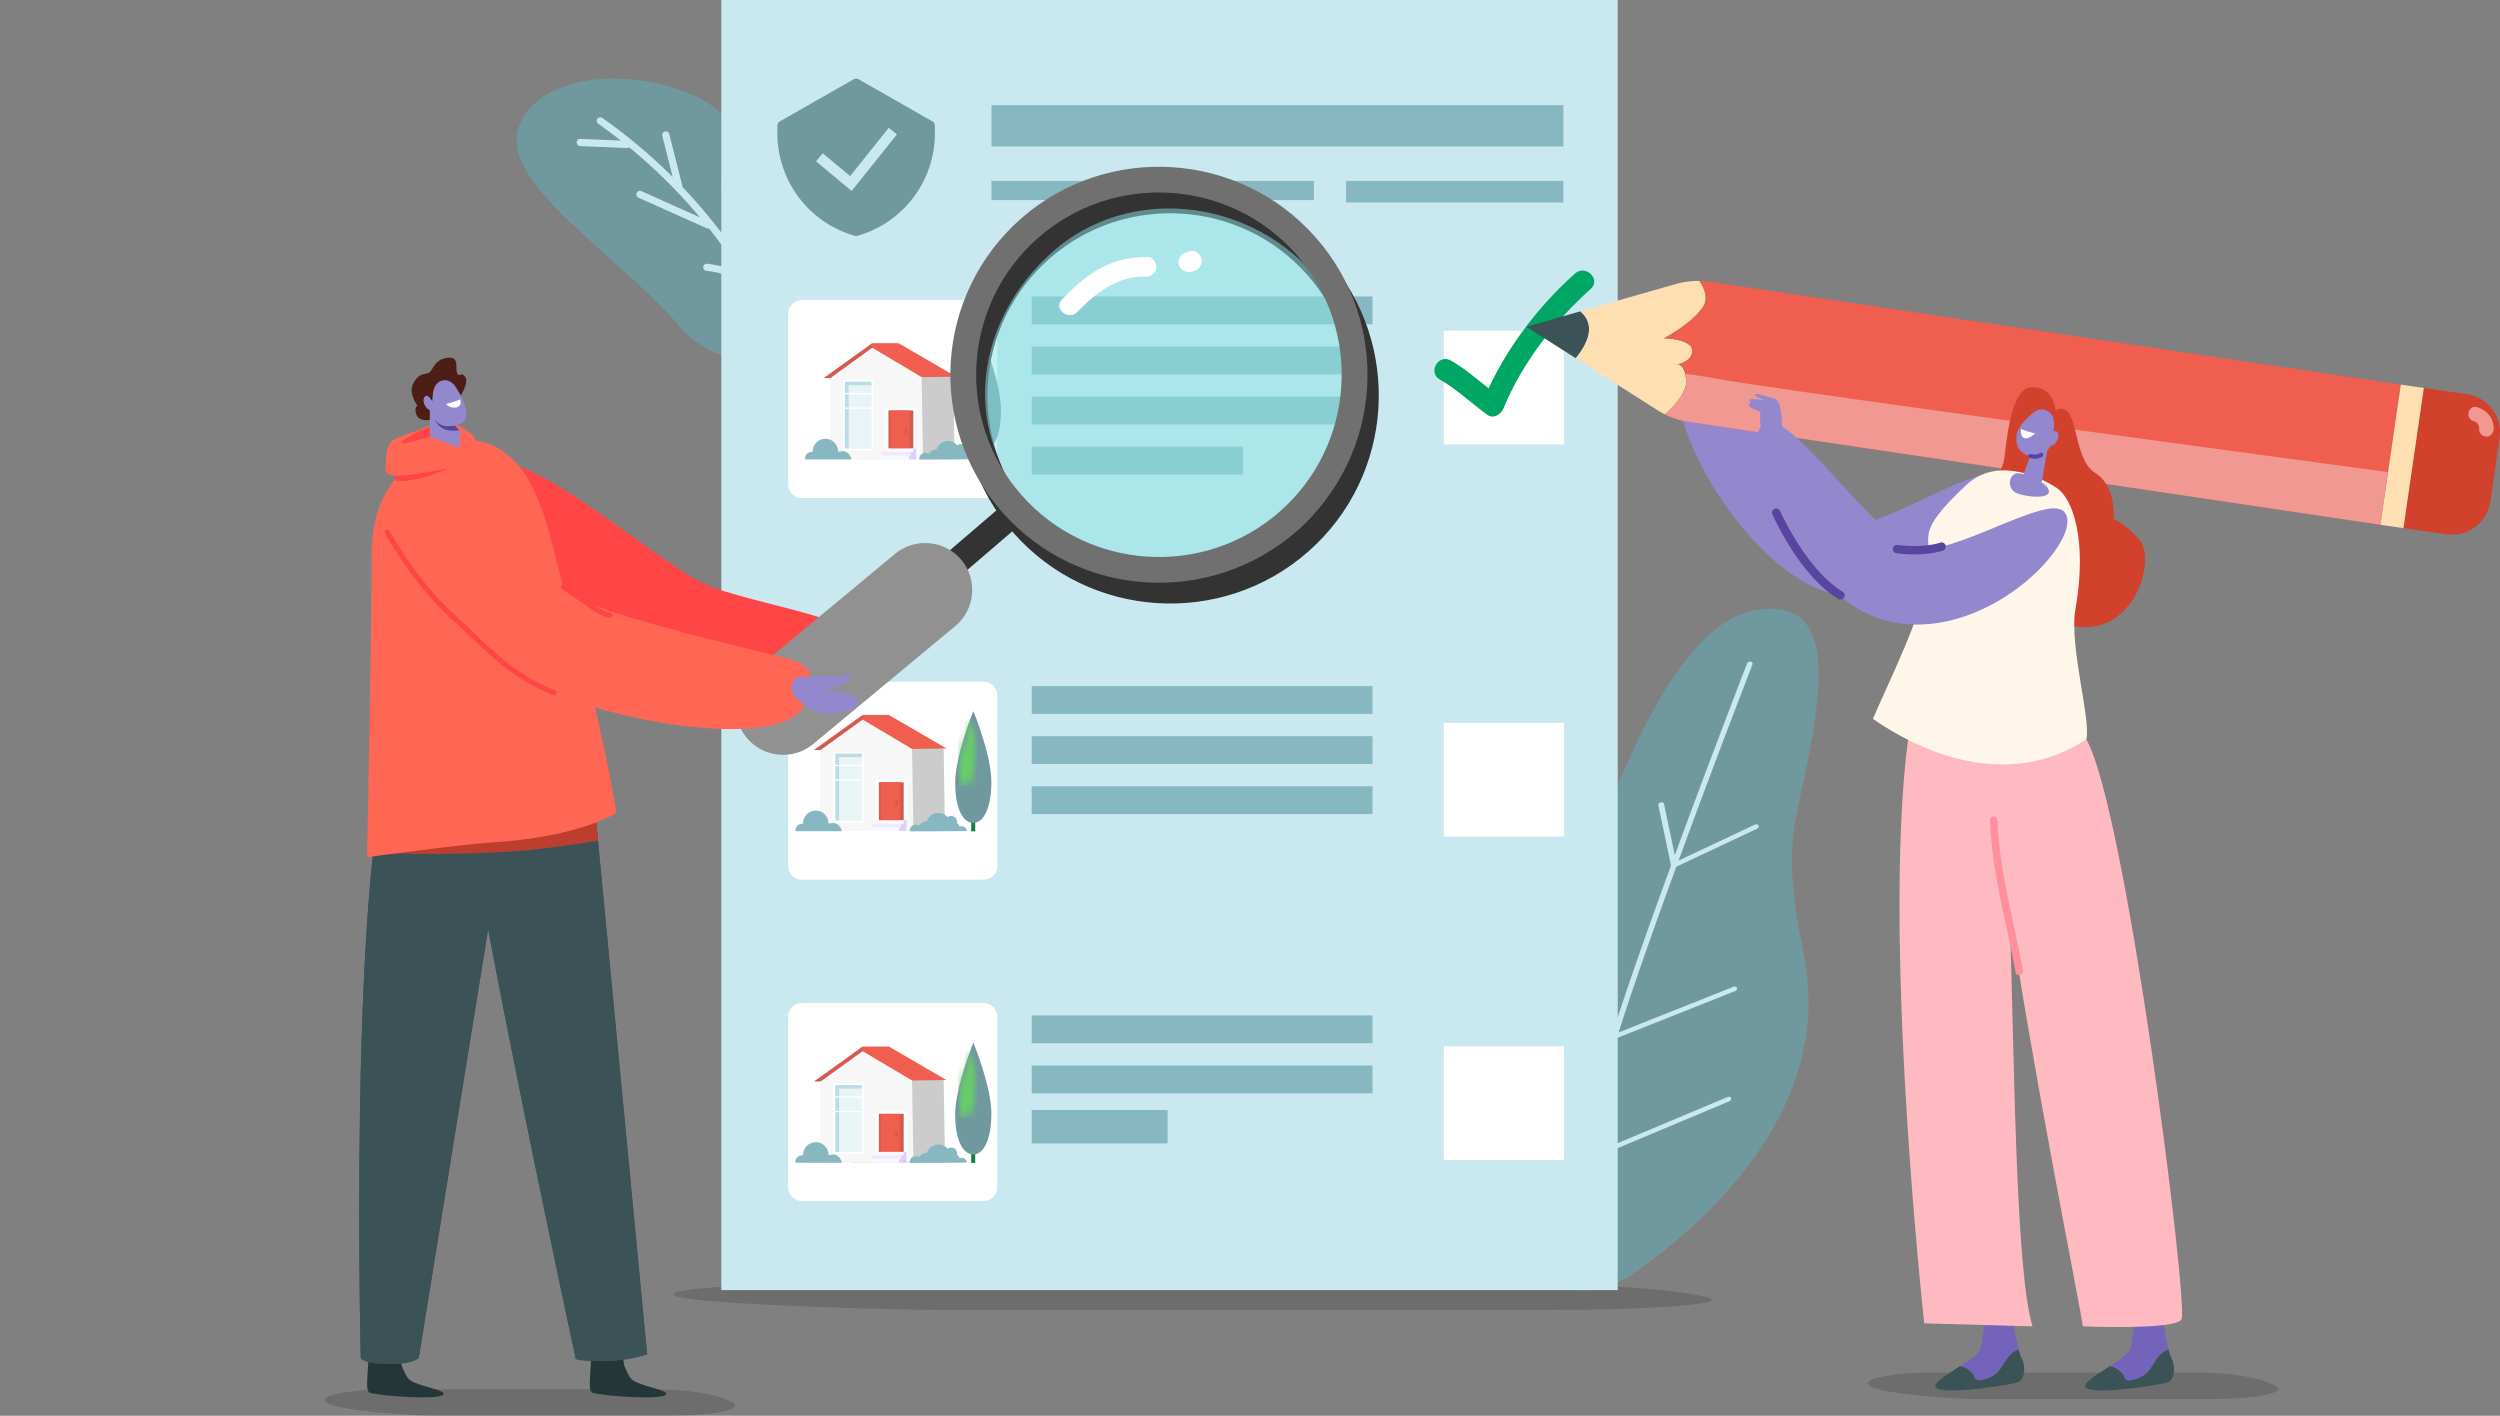 <svg width="362" height="205" fill="none" xmlns="http://www.w3.org/2000/svg"><rect width="100%" height="100%" fill="#808080" stroke="none"/><path d="M117.51 47.367s-4.311-28.262-17.134-33.607c-12.824-5.346-25.455-1.124-25.555 6.605-.1 7.731 16.215 17.96 23.718 27.091 5.043 6.136 22.126 8.864 18.971-.089Z" fill="#6F989F"/><path d="M84.01 20.11c1.962.082 3.92.166 5.883.249a72.916 72.916 0 0 0-3.225-2.4c-.232-.162-.346-.45-.198-.711.128-.228.481-.36.712-.197a78.36 78.36 0 0 1 10.224 8.578c-.5-1.981-1.004-3.963-1.505-5.947-.164-.65.84-.944 1.005-.291l1.884 7.44c.019.08.022.155.01.222a78.892 78.892 0 0 1 5.82 6.852l-.106-7.665c-.008-.672 1.035-.686 1.046-.014l.123 8.83a.51.51 0 0 1-.045.225 77.273 77.273 0 0 1 7.622 13.083c.117.255.084.558-.178.716-.22.133-.601.08-.718-.178a77.12 77.12 0 0 0-4.168-7.87.472.472 0 0 1-.451-.03 13.695 13.695 0 0 0-5.391-1.777c-.281-.03-.526-.208-.528-.513-.003-.256.233-.558.514-.528 1.726.186 3.398.653 4.954 1.402a77.055 77.055 0 0 0-2.989-4.363 70.961 70.961 0 0 0-1.636-2.137.616.616 0 0 1-.37-.05L92.403 28.6c-.259-.117-.329-.483-.198-.71.15-.264.454-.314.713-.198l8.437 3.783A77.795 77.795 0 0 0 91.1 21.324a.468.468 0 0 1-.339.112c-2.246-.095-4.492-.192-6.737-.286-.67-.028-.688-1.071-.014-1.043v.002Z" fill="#C9E8EF"/><path d="M228.79 186.853c2.474.102 5.073-.672 7.322-2.195 8.802-5.967 29.801-22.929 25.087-46.363-2.304-11.465-2.076-16.066-.634-22.482 3.729-16.585 5.443-29.556-6.496-27.436-11.938 2.12-19.708 26.326-22.137 30.008-4.294 6.508-13.369 5.642-17.763 19.738-4.391 14.095-.966 48.083-.966 48.083l15.587.647Z" fill="#6F989F"/><path d="M216.768 157.624c.173-.147.434-.164.584-.042l11.719 9.636a182.656 182.656 0 0 1 4.283-17.073l-6.2-17.734c-.062-.175.069-.38.289-.458.22-.077.448 0 .509.175l5.825 16.654c.242-.771.492-1.548.748-2.331 2.051-6.211 4.745-13.773 7.436-21.128l-1.828-8.703c-.039-.18.114-.377.339-.435.226-.062.44.038.479.219l1.561 7.423c5.276-14.367 10.38-27.535 10.458-27.738.072-.189.309-.314.526-.28.217.033.334.21.262.4a1833.5 1833.5 0 0 0-10.7 28.398l11.039-5.2c.212-.1.454-.048.543.116.089.164-.011.375-.223.475l-11.685 5.506c-2.68 7.326-5.36 14.85-7.402 21.036-.329.991-.64 1.976-.944 2.953l16.603-6.6c.217-.086.451-.019.523.153.072.169-.047.377-.264.463l-17.115 6.802a181.142 181.142 0 0 0-4.266 17.054l20.262-8.511c.217-.092.453-.028.529.141.078.169-.037.378-.251.469l-20.696 8.695c-1.581 8.087-2.068 13.443-2.076 13.537-.017.192-.214.358-.442.372h-.048c-.206-.005-.353-.141-.336-.319.008-.094.498-5.489 2.09-13.632l-12.167-10.002c-.15-.122-.131-.341.042-.488l-.006-.003Z" fill="#C9E8EF"/><path d="M216.287 185.84h-97.692c-4.812 0-24.948.602-20.429 1.923 4.191 1.227 33.033 1.923 37.844 1.923h88.024c14.633 0 27.612-.866 22.822-1.923-4.789-1.057-14.646-1.923-30.569-1.923ZM93.956 201.154h-38.62c-1.904 0-9.863.602-8.077 1.923C48.915 204.303 60.316 205 62.22 205h34.8c5.785 0 10.914-.866 9.022-1.923-1.893-1.058-5.792-1.923-12.086-1.923ZM317.41 198.736h-38.62c-1.904 0-9.863.603-8.076 1.924 1.656 1.226 13.057 1.923 14.96 1.923h34.8c5.785 0 10.914-.866 9.022-1.923-1.893-1.058-5.791-1.924-12.086-1.924Z" fill="#000" fill-opacity=".15"/><path d="M104.447 186.808h129.795V0H104.447v186.808Z" fill="#C9E8EF"/><path fill-rule="evenodd" clip-rule="evenodd" d="M123.591 11.489a.76.76 0 0 1 .754 0l10.643 6.074a.759.759 0 0 1 .383.66v1.092a15.418 15.418 0 0 1-11.194 14.823.763.763 0 0 1-.418 0 15.419 15.419 0 0 1-11.194-14.823v-1.093a.76.76 0 0 1 .383-.659l10.643-6.074Zm-.274 16.164 6.566-8.197-1.187-.949-5.597 6.988-3.965-3.3-.974 1.166 5.157 4.292Z" fill="#6F989F"/><path d="M194.906 29.315h31.471v-3.122h-31.471v3.122ZM143.565 28.973h46.696v-2.78h-46.696v2.78ZM143.568 21.203h82.812v-5.978h-82.812v5.978ZM149.393 46.954h49.345v-4.027h-49.345v4.027ZM149.393 54.206h49.345v-4.027h-49.345v4.027ZM149.393 61.463h49.345v-4.027h-49.345v4.027ZM149.393 103.371h49.345v-4.026h-49.345v4.026ZM149.393 110.623h49.345v-4.027h-49.345v4.027ZM149.393 117.875h49.345v-4.027h-49.345v4.027ZM149.393 151.052h49.345v-4.026h-49.345v4.026ZM149.393 158.31h49.345v-4.027h-49.345v4.027ZM149.393 165.561h19.677v-4.834h-19.677v4.834ZM149.393 68.715h30.589v-4.03h-30.589v4.03Z" fill="#87B8C1"/><path d="M142.406 43.452h-26.28a2 2 0 0 0-2 2v24.66a2 2 0 0 0 2 2h26.28a2 2 0 0 0 2-2v-24.66a2 2 0 0 0-2-2ZM142.406 98.715h-26.28a2 2 0 0 0-2 2v24.659a2 2 0 0 0 2 2h26.28a2 2 0 0 0 2-2v-24.659a2 2 0 0 0-2-2ZM142.406 145.247h-26.28a2 2 0 0 0-2 2v24.659a2 2 0 0 0 2 2h26.28a2 2 0 0 0 2-2v-24.659a2 2 0 0 0-2-2ZM226.455 47.884h-17.393v16.462h17.393V47.884ZM226.455 104.67h-17.393v16.463h17.393V104.67ZM226.455 151.519h-17.393v16.462h17.393v-16.462Z" fill="#fff"/><path d="M228.081 39.594c-5.143 4.576-9.587 10.36-12.54 16.63-1.773-1.405-3.478-2.895-5.454-4.022-1.787-1.019-3.395 1.732-1.612 2.747 2.497 1.421 4.575 3.442 6.894 5.118.926.669 1.992-.1 2.343-.952 2.688-6.53 7.363-12.594 12.623-17.273 1.536-1.365-.727-3.61-2.257-2.25l.003.002Z" fill="#00A663"/><path fill-rule="evenodd" clip-rule="evenodd" d="M136.84 168.342h-13.473v-11.709l6.121-4.428 7.157 4.254.195 11.883Z" fill="#CCC"/><path fill-rule="evenodd" clip-rule="evenodd" d="m121.87 156.608 3.031-5.066h3.812l8.333 4.847-15.176.219Z" fill="#EF5E4E"/><path fill-rule="evenodd" clip-rule="evenodd" d="m117.854 156.608 7.047-5.066.01.663 5.629 4.403h-12.686Z" fill="#D55A4D"/><path fill-rule="evenodd" clip-rule="evenodd" d="M132.263 168.342H118.79v-11.709l6.121-4.428 7.157 4.254.195 11.883Z" fill="#F7F7F7"/><path fill-rule="evenodd" clip-rule="evenodd" d="M126.796 166.825h4.448v-5.893h-4.448v5.893Z" fill="#fff"/><path fill-rule="evenodd" clip-rule="evenodd" d="M127.258 166.826h3.598v-5.541h-3.598v5.541Z" fill="#D55A4D"/><path fill-rule="evenodd" clip-rule="evenodd" d="M127.548 166.826h2.754v-5.541h-2.754v5.541Z" fill="#EF5E4E"/><path fill-rule="evenodd" clip-rule="evenodd" d="M130.04 164.267c0 .214-.102.388-.229.388-.126 0-.228-.174-.228-.388 0-.214.102-.388.228-.388.127 0 .229.174.229.388Z" fill="#D55A4D"/><path fill-rule="evenodd" clip-rule="evenodd" d="M120.811 166.937h4.128v-9.953h-4.128v9.953Z" fill="#BCDCE5"/><path fill-rule="evenodd" clip-rule="evenodd" d="M121.499 166.837h3.345v-9.206h-3.345v9.206Z" fill="#E8F4F6"/><path fill-rule="evenodd" clip-rule="evenodd" d="M120.945 166.802h3.861v-9.684h-3.861v9.684Zm3.994.269h-4.128a.134.134 0 0 1-.134-.134v-9.953c0-.074.06-.134.134-.134h4.128c.074 0 .134.06.134.134v9.953c0 .074-.06.134-.134.134Z" fill="#fff"/><path fill-rule="evenodd" clip-rule="evenodd" d="M124.868 158.933h-3.974a.09.09 0 0 1 0-.178h3.974a.09.09 0 0 1 0 .178ZM124.868 161.043h-3.974a.09.09 0 0 1 0-.179h3.974a.09.09 0 0 1 0 .179Z" fill="#fff"/><path fill-rule="evenodd" clip-rule="evenodd" d="M130.842 166.788h.402v1.566h-1.067v-1.449l.665-.117Z" fill="#DBCFFD"/><path fill-rule="evenodd" clip-rule="evenodd" d="M126.625 167.31h4.217v-.522h-4.217v.522Z" fill="#F8F7FD"/><path fill-rule="evenodd" clip-rule="evenodd" d="M126.293 167.832h4.218v-.522h-4.218v.522Z" fill="#EEEAFE"/><path fill-rule="evenodd" clip-rule="evenodd" d="M125.96 168.354h4.218v-.522h-4.218v.522Z" fill="#F8F7FD"/><path fill-rule="evenodd" clip-rule="evenodd" d="M120.34 167.21c-.129.021-.255.032-.373.066a1.847 1.847 0 0 0-1.958-1.884 1.845 1.845 0 0 0-1.727 1.892.84.84 0 0 0-.142-.002c-1.063.083-.957 1.086-.957 1.086l6.718.003s-.257-1.37-1.561-1.161ZM139.211 167.641a.63.63 0 0 0-.24.057 1.291 1.291 0 0 0-.39-.501.86.86 0 0 0-1.362-.862 1.755 1.755 0 0 0-3.007.596 1.206 1.206 0 0 0-1.109.629.918.918 0 0 0-.543-.141c-.871.045-.846.963-.846.963s1.616.012 3.612.001c2.145-.012 4.682-.039 4.682-.039s-.064-.697-.797-.703Z" fill="#87B8C1"/><path fill-rule="evenodd" clip-rule="evenodd" d="M140.63 168.388h.583v-3.466h-.583v3.466Z" fill="#128046"/><path fill-rule="evenodd" clip-rule="evenodd" d="M143.553 161.219c0 3.931-1.196 5.948-2.614 5.948s-2.626-1.877-2.626-5.808 2.626-10.387 2.626-10.387 2.614 6.316 2.614 10.247Z" fill="#6F989F"/><mask id="a" style="mask-type:alpha" maskUnits="userSpaceOnUse" x="138" y="152" width="4" height="10"><path d="M139.76 161.87a.432.432 0 0 1-.05-.003c-.6-.068-.983-1.258-.714-3.629.268-2.372 1.821-6.139 1.821-6.139s.675 3.935.407 6.306c-.262 2.305-.878 3.465-1.464 3.465Z" fill="#fff"/></mask><g mask="url(#a)"><path fill-rule="evenodd" clip-rule="evenodd" d="M138.727 161.87h2.765v-9.771h-2.765v9.771Z" fill="#67CD6A"/></g><path fill-rule="evenodd" clip-rule="evenodd" d="M136.84 120.331h-13.473v-11.709l6.121-4.428 7.157 4.254.195 11.883Z" fill="#CCC"/><path fill-rule="evenodd" clip-rule="evenodd" d="m121.87 108.597 3.031-5.067h3.812l8.333 4.848-15.176.219Z" fill="#EF5E4E"/><path fill-rule="evenodd" clip-rule="evenodd" d="m117.854 108.597 7.047-5.067.01.664 5.629 4.403h-12.686Z" fill="#D55A4D"/><path fill-rule="evenodd" clip-rule="evenodd" d="M132.263 120.331H118.79v-11.709l6.121-4.428 7.157 4.254.195 11.883Z" fill="#F7F7F7"/><path fill-rule="evenodd" clip-rule="evenodd" d="M126.796 118.814h4.448v-5.893h-4.448v5.893Z" fill="#fff"/><path fill-rule="evenodd" clip-rule="evenodd" d="M127.258 118.814h3.598v-5.54h-3.598v5.54Z" fill="#D55A4D"/><path fill-rule="evenodd" clip-rule="evenodd" d="M127.548 118.814h2.754v-5.54h-2.754v5.54Z" fill="#EF5E4E"/><path fill-rule="evenodd" clip-rule="evenodd" d="M130.04 116.256c0 .214-.102.388-.229.388-.126 0-.228-.174-.228-.388 0-.215.102-.389.228-.389.127 0 .229.174.229.389Z" fill="#D55A4D"/><path fill-rule="evenodd" clip-rule="evenodd" d="M120.811 118.925h4.128v-9.952h-4.128v9.952Z" fill="#BCDCE5"/><path fill-rule="evenodd" clip-rule="evenodd" d="M121.499 118.825h3.345v-9.205h-3.345v9.205Z" fill="#E8F4F6"/><path fill-rule="evenodd" clip-rule="evenodd" d="M120.945 118.791h3.861v-9.684h-3.861v9.684Zm3.994.268h-4.128a.134.134 0 0 1-.134-.134v-9.952c0-.074.06-.134.134-.134h4.128c.074 0 .134.06.134.134v9.952c0 .074-.06.134-.134.134Z" fill="#fff"/><path fill-rule="evenodd" clip-rule="evenodd" d="M124.868 110.922h-3.974a.09.09 0 0 1 0-.179h3.974a.09.09 0 0 1 0 .179ZM124.868 113.031h-3.974a.09.09 0 0 1 0-.178h3.974a.09.09 0 0 1 0 .178Z" fill="#fff"/><path fill-rule="evenodd" clip-rule="evenodd" d="M130.842 118.777h.402v1.566h-1.067v-1.449l.665-.117Z" fill="#DBCFFD"/><path fill-rule="evenodd" clip-rule="evenodd" d="M126.625 119.299h4.217v-.522h-4.217v.522Z" fill="#F8F7FD"/><path fill-rule="evenodd" clip-rule="evenodd" d="M126.293 119.821h4.218v-.522h-4.218v.522Z" fill="#EEEAFE"/><path fill-rule="evenodd" clip-rule="evenodd" d="M125.96 120.343h4.218v-.522h-4.218v.522Z" fill="#F8F7FD"/><path fill-rule="evenodd" clip-rule="evenodd" d="M120.34 119.199c-.129.02-.255.031-.373.065a1.845 1.845 0 0 0-1.958-1.883 1.845 1.845 0 0 0-1.727 1.892.96.96 0 0 0-.142-.003c-1.063.084-.957 1.087-.957 1.087l6.718.003s-.257-1.37-1.561-1.161ZM139.211 119.63a.612.612 0 0 0-.24.056 1.298 1.298 0 0 0-.39-.501.86.86 0 0 0-1.362-.861 1.755 1.755 0 0 0-3.007.596 1.208 1.208 0 0 0-1.109.628.925.925 0 0 0-.543-.14c-.871.044-.846.963-.846.963s1.616.012 3.612.001c2.145-.013 4.682-.04 4.682-.04s-.064-.697-.797-.702Z" fill="#87B8C1"/><path fill-rule="evenodd" clip-rule="evenodd" d="M140.63 120.376h.583v-3.465h-.583v3.465Z" fill="#128046"/><path fill-rule="evenodd" clip-rule="evenodd" d="M143.553 113.207c0 3.932-1.196 5.948-2.614 5.948s-2.626-1.877-2.626-5.808 2.626-10.386 2.626-10.386 2.614 6.315 2.614 10.246Z" fill="#6F989F"/><mask id="b" style="mask-type:alpha" maskUnits="userSpaceOnUse" x="138" y="104" width="4" height="10"><path d="M139.76 113.859a.432.432 0 0 1-.05-.003c-.6-.068-.983-1.259-.714-3.63.268-2.371 1.821-6.139 1.821-6.139s.675 3.936.407 6.307c-.262 2.305-.878 3.465-1.464 3.465Z" fill="#fff"/></mask><g mask="url(#b)"><path fill-rule="evenodd" clip-rule="evenodd" d="M138.727 113.859h2.765v-9.772h-2.765v9.772Z" fill="#67CD6A"/></g><path fill-rule="evenodd" clip-rule="evenodd" d="M138.232 66.492h-13.474v-11.71l6.122-4.427 7.157 4.254.195 11.883Z" fill="#CCC"/><path fill-rule="evenodd" clip-rule="evenodd" d="m123.261 54.758 3.031-5.067h3.813l8.333 4.847-15.177.22Z" fill="#EF5E4E"/><path fill-rule="evenodd" clip-rule="evenodd" d="m119.246 54.758 7.046-5.067.011.663 5.629 4.404h-12.686Z" fill="#D55A4D"/><path fill-rule="evenodd" clip-rule="evenodd" d="M133.654 66.492h-13.473v-11.71l6.122-4.427 7.157 4.254.194 11.883Z" fill="#F7F7F7"/><path fill-rule="evenodd" clip-rule="evenodd" d="M128.188 64.975h4.447V59.08h-4.447v5.894Z" fill="#fff"/><path fill-rule="evenodd" clip-rule="evenodd" d="M128.649 64.975h3.598v-5.54h-3.598v5.54Z" fill="#D55A4D"/><path fill-rule="evenodd" clip-rule="evenodd" d="M128.939 64.975h2.755v-5.54h-2.755v5.54Z" fill="#EF5E4E"/><path fill-rule="evenodd" clip-rule="evenodd" d="M131.431 62.416c0 .215-.102.389-.228.389s-.228-.174-.228-.389c0-.214.102-.388.228-.388s.228.174.228.389Z" fill="#D55A4D"/><path fill-rule="evenodd" clip-rule="evenodd" d="M122.203 65.086h4.128v-9.952h-4.128v9.952Z" fill="#BCDCE5"/><path fill-rule="evenodd" clip-rule="evenodd" d="M122.891 64.986h3.344V55.78h-3.344v9.206Z" fill="#E8F4F6"/><path fill-rule="evenodd" clip-rule="evenodd" d="M122.337 64.952h3.86v-9.684h-3.86v9.684Zm3.994.268h-4.128a.134.134 0 0 1-.134-.134v-9.952c0-.074.06-.134.134-.134h4.128c.074 0 .134.06.134.134v9.952c0 .074-.06.134-.134.134Z" fill="#fff"/><path fill-rule="evenodd" clip-rule="evenodd" d="M126.259 57.083h-3.973a.089.089 0 0 1-.089-.09c0-.049.039-.089.089-.089h3.973a.09.09 0 1 1 0 .179ZM126.259 59.192h-3.973a.089.089 0 0 1-.089-.09c0-.049.039-.089.089-.089h3.973a.09.09 0 1 1 0 .18Z" fill="#fff"/><path fill-rule="evenodd" clip-rule="evenodd" d="M132.234 64.938h.401v1.565h-1.066v-1.448l.665-.117Z" fill="#DBCFFD"/><path fill-rule="evenodd" clip-rule="evenodd" d="M128.017 65.46h4.217v-.522h-4.217v.522Z" fill="#F8F7FD"/><path fill-rule="evenodd" clip-rule="evenodd" d="M127.685 65.981h4.217v-.521h-4.217v.522Z" fill="#EEEAFE"/><path fill-rule="evenodd" clip-rule="evenodd" d="M127.352 66.503h4.217v-.521h-4.217v.521Z" fill="#F8F7FD"/><path fill-rule="evenodd" clip-rule="evenodd" d="M121.731 65.36c-.129.02-.254.031-.373.065a1.847 1.847 0 0 0-1.957-1.883 1.844 1.844 0 0 0-1.727 1.891.92.92 0 0 0-.142-.002c-1.063.084-.958 1.087-.958 1.087l6.719.003s-.258-1.37-1.562-1.162ZM140.603 65.79a.61.61 0 0 0-.24.057 1.314 1.314 0 0 0-.39-.5.86.86 0 0 0-1.363-.862 1.752 1.752 0 0 0-1.447-.614 1.76 1.76 0 0 0-1.559 1.21 1.208 1.208 0 0 0-1.11.629.915.915 0 0 0-.542-.141c-.872.044-.846.962-.846.962s1.616.013 3.612.001c2.145-.012 4.682-.039 4.682-.039s-.064-.697-.797-.702Z" fill="#87B8C1"/><path fill-rule="evenodd" clip-rule="evenodd" d="M142.022 66.537h.582v-3.466h-.582v3.466Z" fill="#128046"/><path fill-rule="evenodd" clip-rule="evenodd" d="M144.945 59.368c0 3.931-1.196 5.948-2.615 5.948-1.418 0-2.626-1.877-2.626-5.808 0-3.93 2.626-10.387 2.626-10.387s2.615 6.316 2.615 10.247Z" fill="#6F989F"/><mask id="c" style="mask-type:alpha" maskUnits="userSpaceOnUse" x="140" y="50" width="3" height="11"><path d="M141.152 60.02c-.017 0-.033-.001-.05-.003-.6-.069-.984-1.259-.715-3.63s1.822-6.139 1.822-6.139.675 3.936.406 6.307c-.261 2.305-.877 3.465-1.463 3.465Z" fill="#fff"/></mask><g mask="url(#c)"><path fill-rule="evenodd" clip-rule="evenodd" d="M140.118 60.02h2.766v-9.772h-2.766v9.772Z" fill="#67CD6A"/></g><path d="M305.527 197.807c1.325.2 2.051 1.298 2.182 1.773.159.575 1.647.197 2.641-.416.993-.614 1.21-1.485 2.123-2.673.565-.735 1.152-.999 1.517-1.096.139.538.292 1.016.456 1.313.626 1.129.448 3.089-.551 3.447-.999.355-9.754 1.753-11.66.921-1.152-.502 1.169-1.907 3.289-3.267l.003-.002Z" fill="#3B5357"/><path d="M312.473 196.491c-.913 1.188-1.133 2.059-2.123 2.673-.994.613-2.483.991-2.641.416-.131-.472-.854-1.574-2.182-1.773 1.386-.888 2.688-1.76 2.875-2.345.476-1.485.417-3.683 1.013-4.13.595-.447 3.768-.536 3.932.563 0 0 .259 1.996.646 3.5-.368.094-.955.361-1.517 1.096h-.003Z" fill="#7363BA"/><path d="M283.826 197.807c1.325.2 2.051 1.298 2.182 1.773.159.575 1.648.197 2.641-.416.994-.614 1.211-1.485 2.123-2.673.565-.735 1.152-.999 1.52-1.096.139.538.292 1.016.456 1.313.626 1.129.448 3.089-.551 3.447-.999.355-9.754 1.753-11.66.921-1.152-.502 1.169-1.907 3.289-3.267v-.002Z" fill="#3B5357"/><path d="M290.775 196.491c-.913 1.188-1.133 2.059-2.123 2.673-.994.613-2.482.991-2.641.416-.131-.472-.854-1.574-2.182-1.773 1.386-.888 2.688-1.76 2.875-2.345.476-1.485.417-3.683 1.013-4.13.595-.447 3.768-.536 3.932.563 0 0 .259 1.996.646 3.5-.368.094-.955.361-1.52 1.096Z" fill="#7363BA"/><path d="M289.15 69.125c-2.71-2.417-17.081 7.948-22.466 7.013-6.261-1.09-16.26-25.107-22.524-21.117-4.842 3.087 8.969 29.937 23.198 31.294 14.303 1.363 25.357-14.01 21.792-17.19Z" fill="#9388CD"/><path d="m228.175 51.874-7.166-4.556 7.817-2.237c1.247 1.032 2.357 3.105-.651 6.79v.003Z" fill="#3B5357"/><path d="M242.896 52.776c-.256.061-.431.086-.431.086s.184-.094.431-.086Z" fill="#FFC253"/><path d="M228.175 51.874c3.008-3.685 1.898-5.761.651-6.79l13.889-3.975c1.1-.313 2.241-.452 3.379-.427.779 1.19 1.297 2.622.47 3.805-1.764 2.53-5.63 4.496-5.63 4.496s4.094.069 4.102 1.812c.006 1.29-1.408 1.804-2.14 1.981-.247-.01-.431.086-.431.086s.175-.022.431-.086c.443.017 1.088.378 1.264 2.245.139 1.485-1.308 3.436-3.073 4.988a12.054 12.054 0 0 1-1.038-.586l-11.874-7.549Z" fill="#FEDFB1"/><path d="m350.949 56.17 6.242.902a5.603 5.603 0 0 1 4.75 6.347l-1.341 9.208c-.446 3.062-3.295 5.182-6.365 4.738l-6.242-.902 2.953-20.295.003.002Z" fill="#D2412B"/><path d="M244.524 61.083a11.278 11.278 0 0 1-3.436-1.075c1.764-1.55 3.211-3.502 3.072-4.986-.175-1.868-.821-2.23-1.264-2.246.732-.177 2.146-.688 2.14-1.981-.008-1.743-4.101-1.812-4.101-1.812s3.865-1.965 5.629-4.496c.827-1.183.309-2.614-.47-3.805.462.011.924.039 1.383.105l100.135 14.9-2.952 20.296-100.136-14.9Z" fill="#EF5E4E"/><path d="m347.636 55.697-2.954 20.294 3.335.482 2.954-20.293-3.335-.483Z" fill="#FEDFB1"/><path d="M244.524 61.083a11.292 11.292 0 0 1-3.437-1.074c1.765-1.552 3.212-3.503 3.073-4.987a6.043 6.043 0 0 0-.153-.905c1.385.18 2.746.388 4.035.63 9.347 1.751 89.034 12.413 97.728 13.61l-1.111 7.623-100.135-14.9v.003ZM358.649 58.951c1.402.358 2.521 1.682 2.424 3.167-.036.558-.373 1.06-.983 1.093-.509.028-1.132-.416-1.096-.98.039-.582-.237-1.112-.788-1.251-1.291-.33-.859-2.359.443-2.026v-.003Z" fill="#F29892"/><path d="M297.632 59.423s-.161-3.474-3.484-3.344c-3.323.128-3.676 9.586-4.032 10.84-.356 1.254-2.677 6.56-2.967 8.975-.289 2.412 7.019 14.459 14.221 14.911 7.975.503 10.839-9.98 8.387-12.68-2.452-2.7-3.676-2.928-3.676-2.928s.364-4.862-2.677-6.702c-3.515-2.126-2.226-10.84-5.775-9.07l.003-.002Z" fill="#D2412B"/><path d="M302.09 107.051c-2.554-4.398-5.337-8.178-5.337-8.178s-17.126 2.914-19.522 2.525c-5.63 26.701 1.4 90.223 1.4 90.223l15.678.433c-2.54-8.268-2.635-40.716-3.336-60.389 2.705 19.779 10.58 59.328 10.627 60.389 0 0 13.592.56 14.288-1.027 1.001-2.287-8.057-74.085-13.798-83.976Z" fill="#FFBAC1"/><path d="M302.09 107.051c.746-2.553-2.487-13.596-1.583-18.724 1.828-10.352-.484-16.238-2.683-17.67-3.194-2.081-8.974-4.28-13.068-.46-7.759 7.24-5.012 7.345-5.379 11.966-.462 5.828-6.212 17.248-8.179 21.938 9.974 6.838 21.422 9.222 30.892 2.95Z" fill="#FFF6EA"/><path d="m296.55 64.67-.869 4.96c-.08.813-2.307 2.684-3.478 1.521-.342-.341.27-1.401.712-2.206l1.411-3.883 2.224-.391Z" fill="#9388CD"/><path d="m297.449 61.563-.195 1.915c-.156 1.518-1.472 2.72-2.997 2.594-1.409-.113-2.505-1.226-2.257-2.975.22-1.554 1.636-2.572 2.204-3.152 1.294-1.321 3.309-.602 3.245 1.615v.003Z" fill="#9388CD"/><path d="M294.713 62.74s-.946-.117-2.073-.653c0 0-.109.819.236 1.207.345.389 1.113.125 1.837-.555Z" fill="#fff"/><path d="M296.928 63.317c.1-.136.178-.286.248-.442.131-.294.395-.699.734-.291.496.594-.289 2.12-1.071 1.918-.582-.153-.164-.841.086-1.185h.003ZM298.87 74.082c-2.504-2.628-16.321 6.68-21.608 5.309-6.153-1.593-18.634-21.37-22.107-17.878-3.473 3.488 5.176 26.14 19.246 28.643 14.145 2.517 27.764-12.616 24.469-16.074Z" fill="#9388CD"/><path d="M258.06 61.685s-.069-3.641-.974-3.886c-.904-.246-2.977-1.057-2.966-.64.011.416 1.597.849 1.597.849s-2.201-.35-2.354-.142c-.153.208.156.422.156.422s-.29.18-.315.438c-.025.258 1.712.936 1.712.936s-.593 3.66 1.767 3.657c2.36 0 1.377-1.634 1.377-1.634ZM296.486 70.624c-.17-.27-.412-.48-.685-.638-.843-.492-2.978-1.663-3.837-1.433-1.083.292-1.292 1.954-.27 2.681.957.683 6.036 1.363 4.794-.607l-.002-.003Z" fill="#9388CD"/><path d="M294.663 66.422c.785 0 1.093-.33 1.135-.377a.302.302 0 0 0-.036-.428.308.308 0 0 0-.423.028c-.019.02-.351.3-1.305.097a.306.306 0 0 0-.362.233.304.304 0 0 0 .234.361c.289.061.543.086.757.086ZM277.2 80.279c2.591 0 4.075-.53 4.155-.558a.605.605 0 0 0 .362-.78.611.611 0 0 0-.782-.36c-.022.008-2.304.81-6.153.33a.607.607 0 1 0-.15 1.204c.946.12 1.806.164 2.568.164ZM266.498 86.809a.606.606 0 0 0 .317-1.127c-5.254-3.178-9.025-11.611-9.061-11.695a.612.612 0 0 0-.804-.31.607.607 0 0 0-.312.802c.159.36 3.966 8.872 9.545 12.244.1.058.209.089.315.089v-.003Z" fill="#5745A0"/><path d="M289.22 118.749c.347 7.773 2.309 14.145 3.692 21.766.126.685-.929.98-1.054.291-1.403-7.717-3.381-14.181-3.732-22.057-.031-.702 1.063-.699 1.094 0Z" fill="#FF8F9D"/><path d="M71.195 67.205c5.974-2.32 24.97 15.308 31.863 17.8 9.44 3.413 26.543 5.015 24.818 12.283-1.868 7.868-23.866 4.718-33.216-1.032-9.348-5.75-32.944-25.371-23.465-29.051Z" fill="#FF4545"/><path d="M92.119 200.138c-1.1-.469-1.244-1.441-1.717-2.359-.03-.061-.223-1.385-.223-1.49-.008-.458-1.341-1.66-1.953-.705-1.202 1.884-2.75-.983-2.672-.2.228 2.328-.626 6.039.245 6.288 1.86.531 10.52 1.097 10.675.189.095-.544-2.454-.91-4.355-1.723ZM59.88 200.138c-1.1-.469-1.244-1.441-1.717-2.359-.03-.061-.223-1.385-.223-1.49-.008-.458-1.341-1.66-1.953-.705-1.203 1.884-2.75-.983-2.672-.2.228 2.328-.626 6.039.245 6.288 1.859.531 10.52 1.097 10.675.189.094-.544-2.455-.91-4.355-1.723Z" fill="#253639"/><path d="m84.772 102.719 8.933 93.381s-2.766.985-6.186.985c-4.903 0-4.174-.447-4.174-.447s-19.319-89.462-17.154-93.586c2.162-4.12 18.584-.333 18.584-.333h-.003Z" fill="#3F5068"/><path d="M59.601 103.943c9.604-4.376 15.768 1.632 15.768 1.632l-14.732 91.063s-.79.861-3.946.861c-4.155 0-4.45-.836-4.45-.836s-2.243-88.343 7.36-92.72Z" fill="#3F5068"/><path d="M84.772 102.719s-14.36-3.31-17.99-.369c-2.085-.042-4.498.372-7.18 1.593-9.604 4.377-7.361 92.72-7.361 92.72s.295.836 4.45.836c3.158 0 3.946-.861 3.946-.861l10.043-62.081c5.131 27.205 12.662 62.081 12.662 62.081s-.726.447 4.174.447c3.417 0 6.186-.985 6.186-.985l-8.933-93.381h.003Z" fill="#3B5357"/><path d="m86.114 116.737-28.928 6.844s12.548.358 20.985-.664c4.133-.499 6.785-.907 8.421-1.193l-.475-4.987h-.003Z" fill="#BD3E2F"/><path d="M89.27 117.725s-2.08-13.202-6.947-29.914c-2.74-9.414-3.787-20.062-11.04-23.334-7.037-3.175-17.462 3.483-17.462 15.35 0 11.866-.665 44.292-.665 44.292s13.517-1.857 18.047-2.131c12.64-.766 18.066-4.263 18.066-4.263Z" fill="#FF6754"/><path d="M64.992 61.069s2.78.852 3.453 2.14c.674 1.287-1.867 2.203-2.602 1.534-.734-.666-3.041-3.302-.851-3.674Z" fill="#FF6754"/><path d="M61.925 54.047c.874-.224.69-1.9 2.825-2.24 2.134-.338.837 2.149 1.697 2.496.245.1.479-.483.988.391.507.874-1.171 4.518-4.708 5.956-.802.327-2.07.333-2.441-.625-.367-.957.156-1.296.156-1.296s-1.333-1.76-.637-3.144c.698-1.388 1.371-1.349 2.12-1.54v.002Z" fill="#4D1E16"/><path d="m62.242 58.882-.02 5.609c.232.71 4.718 1.398 5.539.127.24-.372-.08-1.021-.637-1.654l-3.187-3.394-1.697-.685.002-.003Z" fill="#9388CD"/><path d="m65.225 60.938 1.286 1.368c-.495.07-1.2.114-1.853-.05-1.166-.29-1.712-1.481-1.712-1.481.345.163 1.397.18 2.28.163Z" fill="#5745A0"/><path d="m62.701 56.88-.236 2.399c.022 1.03.548 1.89 1.483 2.267.763.308 1.79.175 2.741-.205.793-.317 1.005-1.213.721-2.284-.37-1.39-1.108-2.567-1.536-3.172-.98-1.385-2.908-1.024-3.173.993v.003Z" fill="#9388CD"/><path d="M66.62 57.825s.256.593-.137.968c-.392.375-1.366.32-1.914-.305 0 0 .901-.133 2.05-.663Z" fill="#fff"/><path d="M62.69 58.172a2.556 2.556 0 0 1-.37-.442c-.209-.302-.593-.7-.888-.17-.428.772.582 2.243 1.414 1.846.618-.294.2-.904-.156-1.234Z" fill="#9388CD"/><path d="M66.495 66.56s-.131-3.92.347-4.292c.48-.375 2.747 1.246 1.968 2.508-.776 1.263-.774 2.318-2.315 1.785Z" fill="#FF6754"/><path d="M66.216 67.305s-5.438 2.561-8.649 2.361c-.863-.055.006-1.731.006-1.731l8.643-.63Z" fill="#FF4545"/><path d="m62.245 63.228-.011-1.538s-3.306 1.219-4.258 1.535c-2.09.694-2.026 1.94-2.15 4.87-.076 1.73 6.778.14 9.3-.346 1.533-.297 3.968-1.69 2.404-2.431-1.564-.739-5.285-2.093-5.285-2.093v.003Z" fill="#FF6754"/><path d="M58.093 64.13c-.267-.314 2.76-1.835 4.144-2.304l.01 1.402s-3.84 1.268-4.154.902Z" fill="#FF4545"/><path d="m133.406 83.227 2.484 2.88 13.043-11.183-2.484-2.881-13.043 11.183Z" fill="#333"/><path d="M146.78 77.195c-11.015-12.463-9.807-31.543 2.691-42.527 12.497-10.984 31.63-9.78 42.644 2.684 11.015 12.463 9.807 31.543-2.691 42.527-12.498 10.984-31.63 9.78-42.644-2.684Zm42.53-37.379c-9.651-10.923-26.415-11.978-37.368-2.353-10.953 9.624-12.011 26.342-2.36 37.265 9.651 10.924 26.415 11.978 37.368 2.354 10.953-9.625 12.011-26.343 2.357-37.266h.003Z" fill="#333"/><path opacity=".5" d="M190.15 39.605c-9.651-10.923-26.735-12.816-37.688-3.191-10.953 9.624-13.819 25.704-3.1 37.096 9.99 10.615 27.475 12.988 38.428 3.36 10.954-9.624 12.011-26.342 2.357-37.265h.003Z" fill="#8DE4E6"/><path d="M145.146 74.187c-11.014-12.463-9.807-31.543 2.691-42.527 12.498-10.985 31.63-9.78 42.645 2.683 11.014 12.464 9.806 31.543-2.691 42.528-12.498 10.984-31.63 9.78-42.645-2.684Zm42.53-37.38c-9.65-10.923-26.414-11.977-37.368-2.353-10.953 9.625-12.01 26.343-2.36 37.266 9.651 10.923 26.415 11.978 37.369 2.353 10.953-9.624 12.01-26.342 2.357-37.265h.002Z" fill="#707070"/><path d="M139.208 81.07c2.398 2.875 2.003 7.185-.877 9.577l-20.582 17.09c-2.883 2.392-7.202 1.998-9.604-.874-2.398-2.876-2.003-7.186.877-9.578l20.582-17.09c2.883-2.392 7.202-1.998 9.604.875Z" fill="#919191"/><path d="M166.232 37.235c-2.496-.066-4.817.46-7.01 1.673-2.073 1.147-3.821 2.754-5.455 4.452-1.283 1.335.952 3.136 2.227 1.815 2.613-2.717 5.816-5.212 9.79-5.106.776.019 1.511-.358 1.642-1.194.108-.688-.415-1.618-1.197-1.637l.003-.003ZM172.413 36.355c-.19.023-.365.078-.526.167-.237.033-.468.12-.657.258a1.06 1.06 0 0 0-.365.41 1.11 1.11 0 0 0-.208.528c-.042.37.019.766.258 1.066.237.297.554.516.938.571.368.053.657.017 1.002-.094.203-.064.409-.178.568-.322.158-.105.281-.244.364-.41.114-.156.184-.33.209-.528a1.074 1.074 0 0 0-.036-.563 1.079 1.079 0 0 0-.223-.503c-.231-.291-.556-.53-.938-.571l-.384-.009h-.002Z" fill="#fff"/><path d="M57.962 70.216c6.103-1.965 19.945 14.004 26.677 16.9 5.048 2.174 16.251 5.024 24.998 7.153 7.227 1.76 8.939 1.781 6.946 7.523-2.652 7.64-32.005 2.354-40.997-3.94-8.991-6.295-27.303-24.522-17.624-27.636Z" fill="#FF6754"/><path d="M116.519 98.051s3.325-.266 4.386-.083c1.06.183 2.14-.871 2.176-.142.036.73-1.058 1.463-1.689 1.435-.632-.027-1.965.783-2.942.655-.974-.125-3.064-1.56-1.931-1.865Z" fill="#9388CD"/><path d="M115.715 101.418s1.964 2.153 4.494 1.898c2.246-.225 4.138-.314 3.982-1.757-.131-1.204-3.542-1.246-4.477-1.92-.935-.677-3.434-2.381-4.486-1.399-1.055.985-.607 2.487.487 3.18v-.002Z" fill="#9388CD"/><path d="M88.315 89.495a.368.368 0 0 1-.109-.017c-.066-.019-1.617-.499-2.627-1.26-.951-.715-4.149-2.905-4.18-2.927a.373.373 0 1 1 .424-.616c.13.091 3.242 2.223 4.207 2.947.905.683 2.38 1.138 2.393 1.14a.373.373 0 0 1-.108.73v.003ZM80.225 100.688a.368.368 0 0 1-.142-.028c-5.396-2.234-8.187-4.887-12.05-8.559-.89-.846-1.811-1.72-2.85-2.675-5.643-5.19-9.397-12.153-9.436-12.222a.374.374 0 0 1 .66-.353c.036.07 3.732 6.924 9.28 12.025 1.044.958 1.965 1.837 2.859 2.684 3.946 3.752 6.553 6.23 11.821 8.409a.373.373 0 0 1-.142.72v-.001Z" fill="#FF4545"/></svg>
